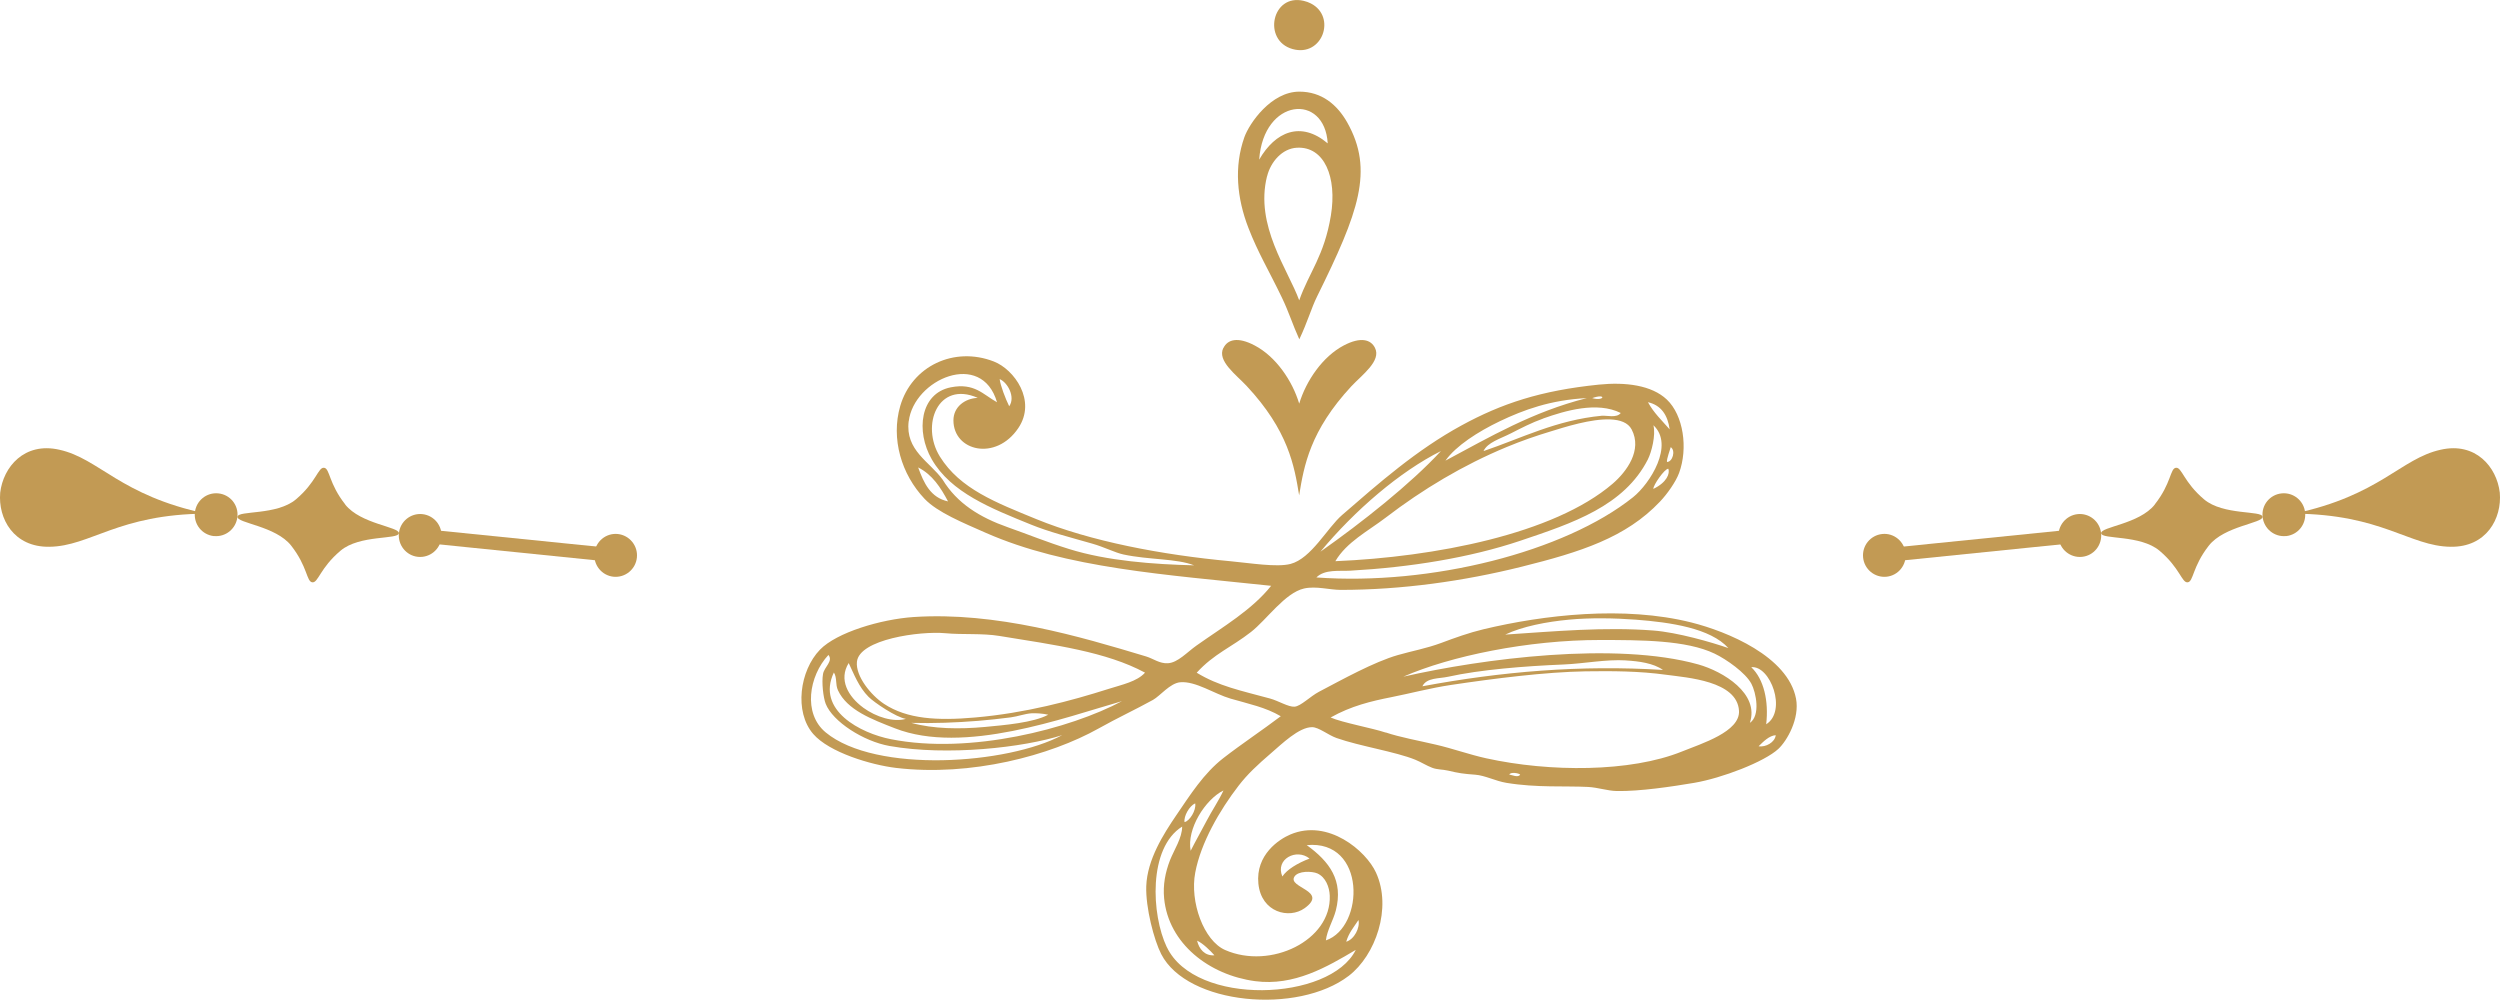 <svg xmlns="http://www.w3.org/2000/svg" id="Layer_1" data-name="Layer 1" viewBox="0 0 379.73 151.83"><defs><style>      .cls-1, .cls-2 {        fill: #c29a54;      }      .cls-2 {        fill-rule: evenodd;      }    </style></defs><path class="cls-2" d="M148.49,60.42c-6.04-2.63-8.67,4.19-5.73,8.93,3.06,4.92,8.56,7,14.65,9.5,8.2,3.36,19.02,5.43,29.52,6.4,2.91.27,7,.95,9.08.41,3.16-.82,5.58-5.47,7.84-7.43,5.61-4.87,11.3-9.88,18.16-13.62,6.07-3.31,12.01-5.29,20.85-6.19,4.03-.41,8.01.08,10.32,2.27,2.52,2.39,3.24,7.39,1.86,11.15-.5,1.36-1.81,3.2-2.89,4.34-5.19,5.49-12.08,7.67-21.06,9.91-8.76,2.18-18.17,3.51-27.45,3.51-1.68,0-3.75-.62-5.57-.21-2.9.66-5.67,4.74-8.05,6.6-2.96,2.32-5.63,3.31-8.25,6.19,3.35,2.04,6.68,2.71,11.14,3.92,1.25.34,2.8,1.31,3.72,1.24.95-.07,2.37-1.56,3.72-2.27,3.55-1.86,8.32-4.52,11.97-5.57,2.18-.63,4.29-.99,6.61-1.85,2-.75,4.18-1.54,6.4-2.07,9.11-2.18,21.33-3.61,31.58-1.03,5.45,1.37,14.66,5.16,15.89,11.56.58,3.03-1.36,6.41-2.68,7.64-2.12,1.97-8.56,4.44-12.8,5.16-3.25.55-8.27,1.31-11.77,1.24-1.39-.03-2.84-.54-4.34-.62-3.46-.18-7.8.14-12.39-.62-1.65-.27-3.25-1.13-4.75-1.24-1.78-.13-2.49-.23-4.13-.62-.85-.2-1.62-.13-2.4-.43-.85-.32-1.7-.87-2.56-1.22-3.02-1.23-8.42-2.05-11.97-3.3-1.25-.44-2.69-1.64-3.71-1.65-2-.01-4.62,2.57-6.2,3.92-2.15,1.85-3.61,3.22-4.95,4.95-2.9,3.76-5.75,8.69-6.6,13.21-.85,4.44,1.28,10.34,4.54,11.77,6.89,3.02,16.16-1.45,15.89-8.26-.05-1.3-.63-2.81-1.87-3.37-.82-.36-2.93-.43-3.5.49-1.06,1.7,5.25,2.13,1.55,4.79-2.34,1.68-6.58.66-7.02-3.73-.44-4.39,3.15-6.75,4.86-7.47,5.73-2.43,11.49,2.48,13,5.78,2.48,5.4-.08,12.59-4.13,15.69-7.74,5.93-24.53,4.42-28.49-3.3-1.09-2.12-2.38-7.06-2.27-10.32.14-4.04,2.64-7.94,4.54-10.74,2.11-3.09,4.18-6.39,7.17-8.71,2.74-2.13,6.02-4.31,8.72-6.36-2.33-1.37-4.82-1.86-7.64-2.68-2.44-.71-5.3-2.69-7.64-2.48-1.54.14-3.05,2.08-4.13,2.68-2.6,1.44-5.39,2.73-8.26,4.34-7.34,4.11-19.37,7.34-30.76,5.99-3.77-.45-10.15-2.34-12.59-5.16-2.91-3.37-2.05-9.62,1.03-12.8,2.53-2.61,9.22-4.62,14.24-4.96,12.5-.82,25.21,2.95,35.3,5.99,1.11.34,2.03,1.1,3.3,1.03,1.51-.08,2.91-1.67,4.34-2.68,4.09-2.9,8.39-5.38,11.35-9.08-16.04-1.7-31.1-2.66-43.35-8.05-3.44-1.52-7.34-3.11-9.29-5.16-3.53-3.72-5.14-9.15-3.7-14.1,1.77-6.07,8.18-9.11,14.22-6.76,3.09,1.2,6.53,5.95,3.71,10.12-3.41,5.06-9.85,3.5-9.85-1.18,0-2.06,1.75-3.31,3.61-3.41ZM138.02,63.98c-.54,4.45,3.2,6.14,5.16,8.88,2.2,3.59,5.6,5.71,9.91,7.23,3.18,1.12,5.85,2.23,9.29,3.3,5.78,1.81,12.86,2.33,18.99,2.48-2.64-1.05-6.8-.81-10.73-1.65-1.3-.28-2.94-1.14-4.75-1.65-3.42-.98-6.54-1.77-9.29-2.89-6.06-2.46-12.17-4.86-15.07-9.91-2.46-4.27-1.78-10.02,2.89-10.94,3.6-.71,4.9,1.1,7.02,2.27-2.34-8.02-12.64-3.48-13.41,2.89ZM153.29,61.71c.98-1.39-.23-3.62-1.45-4.13.11.96.87,2.95,1.45,4.13ZM241.84,60.47c1.89.54,2.22-.79,0,0h0ZM227.81,63.98c-3.25,1.56-6.66,3.72-8.26,5.99,6.73-3.59,13.22-7.42,21.47-9.5-5.49.27-9.63,1.8-13.21,3.51ZM253.61,65.22c-.3-2.17-1.29-3.67-3.3-4.13.87,1.61,2.15,2.81,3.3,4.13ZM234.41,63.57c-1.75.62-3.4,1.48-4.95,2.27-1.61.82-3.51,1.35-4.13,2.68,5.72-1.94,11.07-4.72,17.96-5.37.76-.07,2.28.39,2.89-.42-3.6-1.79-8.43-.35-11.77.83ZM239.83,64.31c-1.78.42-3.37.94-4.2,1.19-2.3.69-4.57,1.48-6.78,2.4-6.58,2.73-12.73,6.4-18.38,10.73-2.67,2.04-5.92,3.69-7.64,6.61,15.03-.63,33.17-4.1,42.11-11.76,2.14-1.84,4.55-5.11,2.89-8.26-1.09-2.07-4.84-1.66-8-.91ZM250.31,69.76c-3.61,7.11-11.4,9.69-19.4,12.38-7.68,2.58-16.71,4.03-25.8,4.54-1.68.1-3.88-.25-5.16,1.03,17.38,1.26,37.68-3.87,48.09-12.18,2.58-2.06,6.32-7.94,3.1-10.94.39,1.52-.3,4.12-.83,5.16ZM200.56,83.8c6.33-4.46,13.7-10.29,18.31-15.29-6.24,3.12-13.06,8.97-18.31,15.29ZM253.2,70.17c.86,0,1.35-1.76.57-2.25-.06.28-.65,1.82-.57,2.25ZM144,76.16c-1.12-2.11-2.39-4.08-4.54-5.16.86,2.37,1.88,4.59,4.54,5.16ZM251.13,74.26c2.05-.98,2.54-2.34,2.28-3.06-.54-.06-2.33,2.52-2.28,3.06ZM251.13,95.77c3.66.28,8.87,1.79,11.4,2.67-2.73-3.02-8.74-3.91-14.09-4.32-3.18-.24-6.98-.3-10.11,0-3.44.32-7.1,1.03-9.7,2.27,7.57-.5,15.08-1.19,22.5-.62ZM151.84,96.6c-2.71-.44-5.6-.17-8.26-.42-3.84-.35-13.07.92-13.42,4.34-.22,2.18,2.12,5.08,4.13,6.4,3.5,2.3,8.06,2.57,13.83,2.06,7.67-.67,14.6-2.54,20.23-4.33,2.11-.67,4.35-1.12,5.57-2.48-5.89-3.17-13.67-4.2-22.09-5.57ZM266,103.82c-.87-1.62-3.73-3.66-5.57-4.54-4.33-2.07-11.22-2.06-17.34-2.07-11.02-.01-22.81,2.45-29.93,5.57,12.05-2.74,32.2-5.38,44.79-1.86,3.77,1.06,9.34,4.42,7.84,8.88,1.63-1.11.96-4.59.21-5.99ZM125.42,111.25c7.62,6.27,27.66,4.85,35.92.41-5.84,1.89-17.48,3.2-26.22,1.65-3.97-.7-8.64-3.71-9.7-6.4-.37-.93-.64-3.26-.41-4.54.18-1.06,1.59-1.96.82-2.89-2.98,3.21-3.89,8.9-.41,11.77ZM247,100.31c-3.05-.19-6.39.49-9.49.62-6.01.25-12.72.79-17.54,1.86-1.39.31-3.27.11-3.92,1.45,11.96-2.23,24.02-3.27,36.54-2.48-1.44-1.04-3.71-1.33-5.57-1.44ZM268.27,110.01c3.22-2.01.63-8.98-2.27-8.67,1.91,1.8,2.68,5.14,2.27,8.67ZM131.09,107.47c2.01,1.47,4.65,2.26,6.51,1.72-1.48-.22-4.86-2.52-5.67-3.34-1.5-1.5-2.24-3.51-3.02-5.14-1.55,2.49-.11,5.07,2.19,6.76ZM210.47,111.25c2.18.74,5,1.24,7.64,1.86,2.55.59,5.09,1.51,7.64,2.07,9.64,2.12,21.9,2.13,29.72-1.03,2.98-1.21,8.86-3,8.67-6.19-.27-4.54-7.86-5.03-11.08-5.47-4.05-.56-8.16-.58-12.24-.52-6.06.1-13.83,1.08-20.44,2.07-3.14.47-6.19,1.29-9.08,1.86-2.98.59-6.07,1.32-9.19,3.08,1.69.76,6.42,1.63,8.36,2.29ZM135.33,112.28c12.03,2.38,27.27-1.6,35.09-5.78-8.76,2.5-24.04,8.2-34.47,4.13-3.52-1.37-7.28-2.78-8.67-5.78-.42-.91-.11-1.87-.62-2.71-2.73,5.75,4.08,9.24,8.67,10.14ZM138.43,109.8c3.32.93,7.37.97,11.15.62,2.97-.28,7.41-.65,9.64-1.86-.78-.19-1.95-.25-2.5-.22-1.08.07-2.11.48-3.18.62-1.65.22-3.31.39-4.96.53-3.37.27-6.76.4-10.15.31ZM267.12,113.35c1.07.19,2.49-.61,2.6-1.68-.98.05-1.91,1-2.6,1.68ZM230.9,117.65c-.21-.22-1.47-.43-1.65,0,.39.05,1.37.53,1.65,0ZM185.82,120.07c-2.73,1.36-5.6,5.82-4.97,9.16.58-1.17,2.01-3.74,2.44-4.58.72-1.4,1.9-3.15,2.54-4.58ZM179.92,124.87c.75-.14,1.81-1.78,1.62-2.85-.88.39-1.76,1.95-1.62,2.85ZM177.24,143.87c4.29,9.02,24.8,8.26,28.69.41-4.38,2.6-9.38,5.53-15.28,4.75-6.98-.93-13.17-5.7-13.83-12.59-.19-2.01.17-3.92.9-5.8.62-1.56,1.84-3.37,1.84-5.09-5.19,3.25-4.68,13.4-2.33,18.32ZM198.47,128.36c3.5,2.53,5.6,5.39,4.43,9.94-.4,1.53-1.33,2.98-1.51,4.54,5.9-2.01,6.15-15.35-2.91-14.47ZM194.78,133.13c.69-1.04,2.28-2.02,4.13-2.72-1.97-1.61-5.26.07-4.13,2.72ZM204.48,143.04c1.23-.36,2.13-2.14,1.86-3.3-.68,1.05-1.48,1.96-1.86,3.3ZM184.46,145.1c-.58-.66-1.75-1.83-2.63-2.22.29,1.27,1.17,2.34,2.63,2.22Z"></path><g><path class="cls-1" d="M196.33,7.45c4.55,1.27,6.71-4.93,2.77-6.93-.32-.16-.68-.3-1.08-.39-4.83-1.16-6.31,6.03-1.69,7.32Z"></path><g><path class="cls-1" d="M197.35,51.55c1.27-2.68,1.81-4.71,2.71-6.53,6.3-12.76,8.68-19.14,4.57-26.43-1.53-2.7-3.88-4.67-7.27-4.67-4.28,0-7.59,4.8-8.35,6.92-1.59,4.49-1.13,9.28.62,13.79,1.46,3.77,3.06,6.38,5.07,10.55,1.11,2.31,1.6,4.03,2.66,6.37ZM201.67,21.78c-4.08-3.45-7.96-1.79-10.41,2.47.65-9.38,9.96-10.17,10.41-2.47ZM192.46,26.78c.55-2.22,2.3-4.21,4.5-4.34,4.21-.25,6.15,4.48,5.19,10.3-1.01,6.14-3.28,8.56-4.81,12.88-1.7-4.67-6.76-11.37-4.89-18.84Z"></path><path class="cls-1" d="M185.84,52.84c.62-1.27,2.16-1.73,4.73-.37,3.21,1.68,5.72,5.34,6.77,8.84,1.06-3.5,3.57-7.16,6.77-8.84,2.59-1.36,4.12-.89,4.74.37.99,1.97-1.94,4.08-3.56,5.8-6.32,6.8-7.23,12.13-7.96,16.6-.73-4.47-1.63-9.81-7.96-16.6-1.61-1.73-4.54-3.83-3.55-5.8Z"></path></g></g><g><g><path class="cls-1" d="M379.7,74.83c-.46-3.9-3.67-7.73-8.98-6.52-6.08,1.34-9.22,6.95-22.28,9.71,13.35.08,17.55,4.95,23.78,5.03,5.44.09,7.82-4.29,7.48-8.21Z"></path><path class="cls-1" d="M327.3,76.63c-2.36,2.99-8.26,3.38-8.16,4.37.1.98,5.96.19,8.87,2.65,3.12,2.63,3.38,4.9,4.28,4.8s.7-2.36,3.21-5.57c2.35-3,8.27-3.41,8.17-4.39s-5.98-.18-8.89-2.64c-3.1-2.62-3.37-4.9-4.27-4.8s-.69,2.37-3.22,5.57Z"></path><path class="cls-1" d="M316.24,84.58c-1.78.18-3.38-1.12-3.56-2.92-.18-1.78,1.12-3.38,2.9-3.57,1.79-.18,3.38,1.13,3.56,2.91.18,1.8-1.11,3.4-2.9,3.58Z"></path><path class="cls-1" d="M286.55,87.6c-1.78.18-3.38-1.12-3.56-2.92s1.12-3.38,2.9-3.57,3.37,1.13,3.55,2.91c.18,1.8-1.1,3.39-2.89,3.58Z"></path><path class="cls-1" d="M347.23,81.42c-1.78.18-3.37-1.12-3.56-2.92s1.11-3.38,2.9-3.56,3.38,1.13,3.56,2.91c.18,1.8-1.1,3.39-2.9,3.58Z"></path><polygon class="cls-1" points="313.57 80.54 288.1 83.12 288.31 85.2 313.78 82.61 313.57 80.54"></polygon></g><g><path class="cls-1" d="M.03,74.83c.46-3.9,3.67-7.73,8.98-6.52,6.08,1.34,9.22,6.95,22.28,9.71-13.35.08-17.55,4.95-23.78,5.03-5.44.09-7.82-4.29-7.48-8.21Z"></path><path class="cls-1" d="M52.43,76.63c2.36,2.99,8.26,3.38,8.16,4.37s-5.96.19-8.87,2.65c-3.12,2.63-3.38,4.9-4.28,4.8s-.7-2.36-3.21-5.57c-2.35-3-8.27-3.41-8.17-4.39s5.98-.18,8.89-2.64c3.1-2.62,3.37-4.9,4.27-4.8s.69,2.37,3.22,5.57Z"></path><path class="cls-1" d="M63.49,84.58c1.78.18,3.38-1.12,3.56-2.92s-1.12-3.38-2.9-3.57c-1.79-.18-3.38,1.13-3.56,2.91s1.11,3.4,2.9,3.58Z"></path><path class="cls-1" d="M93.18,87.6c1.78.18,3.38-1.12,3.56-2.92.18-1.78-1.12-3.38-2.9-3.57-1.79-.18-3.37,1.13-3.55,2.91s1.1,3.39,2.89,3.58Z"></path><path class="cls-1" d="M32.5,81.42c1.78.18,3.37-1.12,3.56-2.92s-1.11-3.38-2.9-3.56c-1.8-.18-3.38,1.13-3.56,2.91-.18,1.8,1.1,3.39,2.9,3.58Z"></path><polygon class="cls-1" points="66.15 80.54 91.63 83.12 91.41 85.2 65.94 82.61 66.15 80.54"></polygon></g></g></svg>